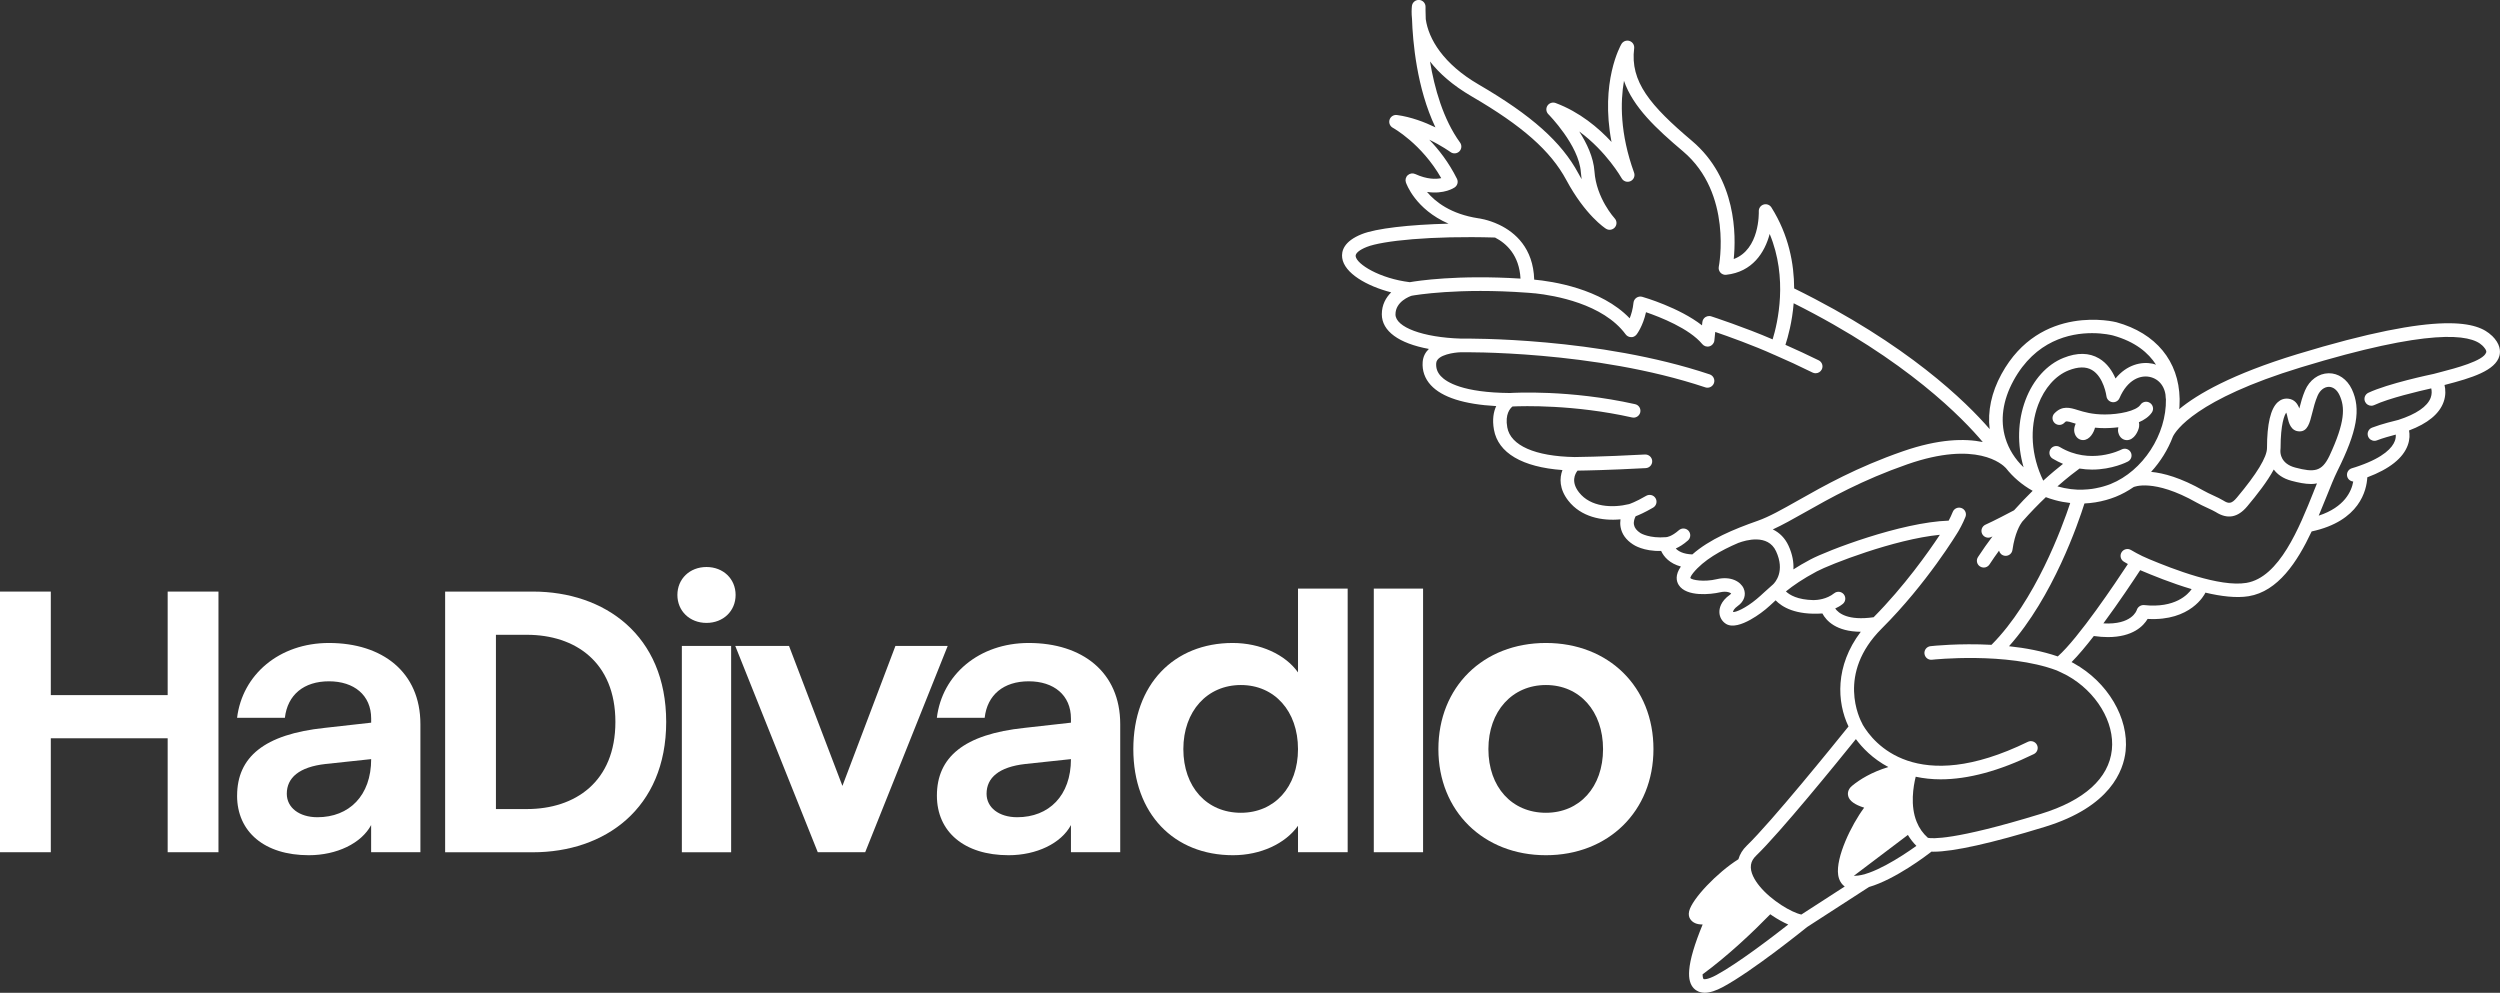 <svg width="209" height="83" viewBox="0 0 209 83" fill="none" xmlns="http://www.w3.org/2000/svg">
<rect x="0" y="0" width="209" height="83" fill="#333333" stroke="none"/>
<g clip-path="url(#clip0_329_2)">
<path d="M208.318 28.064C207.169 26.951 204.227 25.898 192.042 29.612C186.587 31.276 183.704 32.947 182.181 34.205C182.188 34.137 182.199 34.064 182.203 33.996C182.21 33.851 182.21 33.703 182.214 33.558C182.214 33.489 182.221 33.417 182.217 33.348C182.217 33.348 182.217 33.348 182.217 33.345C182.159 30.187 180.237 27.855 176.937 26.94C176.875 26.922 170.572 25.32 167.319 31.28C166.481 32.817 166.155 34.383 166.336 35.873C164.403 33.634 159.482 28.77 149.991 24.112C149.987 22.065 149.548 19.66 148.09 17.341C147.953 17.124 147.684 17.023 147.438 17.099C147.191 17.175 147.024 17.407 147.035 17.663C147.039 17.804 147.115 20.853 144.939 21.656C145.138 19.718 145.189 14.94 141.446 11.775C137.965 8.832 136.264 6.828 136.616 4.036C136.648 3.765 136.489 3.512 136.231 3.425C135.974 3.338 135.691 3.447 135.553 3.678C135.466 3.826 133.765 6.85 134.723 11.866C133.627 10.683 132.061 9.363 130.048 8.611C129.798 8.517 129.515 8.611 129.366 8.835C129.221 9.059 129.25 9.356 129.442 9.548C129.468 9.573 132.006 12.148 132.159 14.394C132.173 14.593 132.195 14.788 132.224 14.98C132.133 14.828 132.046 14.669 131.956 14.502C130.538 11.866 128.042 9.642 123.607 7.06C120.662 5.345 119.425 3.262 119.193 1.599C119.168 0.973 119.175 0.593 119.175 0.579C119.182 0.271 118.947 0.014 118.642 -0.004C118.341 -0.025 118.069 0.199 118.036 0.503C118.011 0.741 117.993 1.114 118.044 1.588C118.105 3.425 118.428 7.345 120.002 10.647C119.106 10.213 117.978 9.779 116.789 9.616C116.517 9.577 116.252 9.743 116.169 10.003C116.082 10.264 116.198 10.553 116.441 10.683C116.466 10.698 118.842 12.003 120.488 14.893C120.046 14.987 119.309 15.005 118.312 14.549C118.105 14.455 117.862 14.492 117.692 14.643C117.521 14.795 117.46 15.034 117.532 15.247C117.569 15.36 118.319 17.493 121.097 18.698C117.793 18.781 115.048 19.095 113.848 19.573C112.35 20.169 112.129 20.983 112.208 21.562C112.379 22.835 114.258 23.916 116.303 24.441C115.864 24.875 115.52 25.475 115.52 26.271C115.52 27.685 116.948 28.708 119.454 29.171C119.168 29.446 118.972 29.8 118.936 30.253C118.878 30.979 119.114 31.652 119.614 32.195C120.55 33.215 122.388 33.8 125.083 33.949C124.865 34.415 124.739 35.062 124.894 35.923C125.243 37.869 127.263 39.052 130.621 39.297C130.363 39.974 130.353 40.882 131.107 41.854C132.173 43.221 133.918 43.565 135.473 43.417C135.444 43.616 135.441 43.833 135.481 44.064C135.582 44.639 135.93 45.127 136.503 45.504C136.598 45.569 137.396 46.1 138.872 46.06C139.1 46.56 139.597 47.113 140.522 47.362C140.028 48.071 140.141 48.588 140.34 48.903C140.986 49.923 143.046 49.691 143.786 49.518C144.391 49.377 144.696 49.579 144.725 49.619C144.725 49.619 144.71 49.659 144.627 49.717C143.833 50.274 143.731 50.878 143.742 51.192C143.753 51.594 143.963 51.956 144.308 52.165C145.367 52.794 147.51 51.019 147.601 50.943C147.829 50.755 148.047 50.552 148.283 50.335C148.333 50.288 148.391 50.238 148.442 50.187C148.979 50.748 150.103 51.435 152.352 51.286C152.671 51.887 153.501 52.805 155.561 52.816C153.389 55.677 153.567 58.718 154.535 60.733C153.364 62.187 148.083 68.722 146.027 70.7C145.679 71.036 145.45 71.416 145.331 71.832C143.561 72.942 141.454 75.148 141.211 76.179C141.138 76.487 141.218 76.7 141.294 76.819C141.497 77.138 141.849 77.293 142.342 77.286C141.664 78.928 141.287 80.208 141.218 81.101C141.189 81.474 141.207 81.778 141.276 82.027C141.417 82.552 141.74 82.783 141.983 82.888C142.146 82.957 142.324 82.993 142.52 82.993C142.944 82.993 143.452 82.83 144.072 82.494C146.542 81.156 150.818 77.705 151.079 77.496L156.247 74.154C158.445 73.517 161.088 71.496 161.476 71.195C161.531 71.195 161.582 71.203 161.64 71.203C163.301 71.203 166.503 70.494 170.967 69.12C176.425 67.442 177.528 64.433 177.702 62.787C177.989 60.038 176.208 57.022 173.368 55.449C173.314 55.42 173.252 55.388 173.183 55.351C173.745 54.787 174.391 54.013 175.044 53.171C175.472 53.232 175.867 53.261 176.219 53.261C178.311 53.261 179.193 52.328 179.541 51.742C183.157 51.948 184.303 49.691 184.35 49.59C184.357 49.576 184.361 49.561 184.368 49.543C185.67 49.851 186.954 50.013 187.991 49.843C190.435 49.438 192.049 46.993 193.253 44.429C197.275 43.561 197.852 40.979 197.906 39.905C199.763 39.207 200.898 38.303 201.29 37.218C201.464 36.737 201.457 36.31 201.395 35.988C202.958 35.399 203.93 34.6 204.285 33.605C204.481 33.059 204.449 32.56 204.362 32.184C204.38 32.18 204.401 32.173 204.423 32.169C206.621 31.602 208.623 30.987 208.953 29.743C209.054 29.352 209.029 28.744 208.318 28.054V28.064ZM181.071 33.337C181.071 33.337 181.071 33.355 181.071 33.363C181.133 36.325 179.145 39.377 176.451 40.462C176.244 40.545 176.03 40.614 175.816 40.675C175.744 40.697 175.668 40.715 175.595 40.733C175.457 40.77 175.316 40.798 175.174 40.824C175.084 40.842 174.989 40.856 174.895 40.871C174.775 40.889 174.656 40.9 174.536 40.91C174.279 40.932 174.017 40.943 173.76 40.936C173.731 40.936 173.705 40.936 173.676 40.936C173.517 40.929 173.357 40.914 173.198 40.896C173.154 40.892 173.114 40.889 173.071 40.882C172.904 40.86 172.734 40.834 172.567 40.798C172.556 40.798 172.545 40.795 172.534 40.791C172.356 40.755 172.179 40.712 172.001 40.661C172.875 39.894 173.542 39.392 173.847 39.171C174.21 39.229 174.561 39.258 174.895 39.258C176.574 39.258 177.811 38.629 177.891 38.585C178.17 38.44 178.279 38.097 178.134 37.818C177.989 37.54 177.644 37.431 177.365 37.576C177.26 37.63 174.739 38.896 172.197 37.37C171.925 37.207 171.573 37.294 171.413 37.565C171.25 37.836 171.337 38.187 171.609 38.346C171.896 38.52 172.186 38.661 172.469 38.78C172.034 39.124 171.464 39.59 170.815 40.184C169.807 38.104 169.651 35.8 170.394 33.829C170.917 32.444 171.838 31.403 172.922 30.969C173.72 30.65 174.384 30.636 174.888 30.932C175.881 31.515 176.099 33.11 176.099 33.124C176.132 33.381 176.331 33.583 176.585 33.62C176.839 33.659 177.089 33.518 177.191 33.28C177.858 31.732 178.928 31.348 179.708 31.508C180.527 31.677 181.057 32.39 181.06 33.33L181.071 33.337ZM168.324 31.826C170.162 28.459 173.049 27.851 174.895 27.851C175.878 27.851 176.563 28.025 176.636 28.043C178.514 28.564 179.61 29.497 180.244 30.491C180.146 30.459 180.052 30.422 179.947 30.401C179.037 30.213 177.804 30.477 176.857 31.641C176.596 31.037 176.168 30.368 175.479 29.963C174.652 29.475 173.651 29.46 172.505 29.92C171.123 30.47 169.966 31.753 169.332 33.439C168.672 35.193 168.625 37.167 169.172 39.066C168.454 38.379 167.932 37.551 167.653 36.632C167.196 35.131 167.428 33.468 168.324 31.829V31.826ZM119.317 16.047C120.735 16.256 121.569 15.7 121.612 15.667C121.848 15.504 121.928 15.197 121.801 14.944C121.115 13.569 120.27 12.488 119.483 11.678C120.532 12.184 121.25 12.705 121.261 12.712C121.489 12.879 121.801 12.853 122 12.658C122.2 12.459 122.225 12.148 122.062 11.92C120.64 9.96 119.919 7.356 119.549 5.139C120.3 6.105 121.406 7.11 123.027 8.054C127.266 10.521 129.634 12.611 130.944 15.049C132.532 18.003 134.186 19.077 134.258 19.121C134.501 19.276 134.821 19.226 135.006 19.005C135.191 18.784 135.18 18.462 134.984 18.253C134.969 18.235 133.446 16.575 133.297 14.325C133.218 13.157 132.652 11.967 132.024 10.991C134.302 12.662 135.557 14.875 135.571 14.904C135.716 15.164 136.036 15.269 136.308 15.146C136.58 15.023 136.71 14.712 136.609 14.434C135.423 11.157 135.459 8.521 135.764 6.756C136.521 8.955 138.465 10.763 140.703 12.654C144.87 16.177 143.706 22.231 143.691 22.293C143.655 22.47 143.706 22.654 143.829 22.791C143.952 22.925 144.13 22.994 144.312 22.972C146.506 22.734 147.536 21.106 147.945 19.558C149.487 23.265 148.616 26.99 148.192 28.372C145.867 27.366 143.184 26.488 143.064 26.448C143.006 26.43 142.944 26.419 142.886 26.419C142.777 26.419 142.669 26.451 142.574 26.509C142.429 26.603 142.335 26.759 142.317 26.929L142.288 27.2C140.384 25.71 137.435 24.853 137.29 24.813C137.127 24.766 136.953 24.795 136.812 24.889C136.67 24.983 136.58 25.135 136.561 25.301C136.507 25.844 136.373 26.282 136.242 26.611C133.845 24.115 129.751 23.515 128.26 23.377C128.18 20.727 126.653 19.432 125.366 18.806C125.344 18.795 125.322 18.784 125.297 18.774C124.376 18.34 123.592 18.249 123.585 18.249C121.286 17.895 119.995 16.878 119.306 16.054L119.317 16.047ZM113.333 21.421C113.3 21.179 113.648 20.886 114.265 20.643C115.552 20.13 119.639 19.699 124.985 19.858C125.946 20.354 127.012 21.341 127.114 23.291C121.823 22.958 118.457 23.486 117.862 23.591C115.356 23.287 113.42 22.093 113.333 21.421ZM140.083 45.858C140.373 45.731 140.721 45.529 141.113 45.182C141.349 44.972 141.37 44.614 141.164 44.375C140.953 44.14 140.594 44.118 140.355 44.325C139.742 44.863 139.354 44.9 139.314 44.903C139.314 44.903 139.285 44.907 139.281 44.907C137.91 45.026 137.167 44.585 137.138 44.563C136.826 44.357 136.648 44.133 136.601 43.876C136.547 43.59 136.659 43.316 136.739 43.16C137.004 43.059 137.493 42.849 138.201 42.437C138.473 42.278 138.567 41.927 138.407 41.656C138.248 41.384 137.9 41.294 137.624 41.449C136.721 41.977 136.213 42.136 136.191 42.144C134.795 42.484 132.967 42.401 132.003 41.16C131.325 40.292 131.655 39.634 131.883 39.344C132.539 39.337 134.472 39.301 137.584 39.135C137.9 39.117 138.143 38.849 138.124 38.534C138.106 38.22 137.834 37.985 137.522 37.996C133.769 38.198 131.749 38.205 131.64 38.209C128.333 38.151 126.28 37.247 126.008 35.728C125.805 34.618 126.254 34.133 126.447 33.981C127.292 33.941 131.593 33.811 136.442 34.9C136.485 34.911 136.525 34.914 136.569 34.914C136.83 34.914 137.065 34.733 137.127 34.469C137.196 34.162 137.004 33.858 136.696 33.789C131.198 32.56 126.519 32.838 126.233 32.856C122.305 32.824 120.923 31.956 120.448 31.439C120.158 31.124 120.035 30.77 120.067 30.357C120.125 29.631 121.674 29.457 122.106 29.45C122.106 29.45 122.116 29.45 122.124 29.45C122.236 29.446 133.236 29.269 142.563 32.383C142.625 32.404 142.687 32.412 142.745 32.412C142.984 32.412 143.205 32.26 143.289 32.021C143.39 31.721 143.227 31.399 142.93 31.298C133.627 28.191 122.729 28.3 122.135 28.307C118.965 28.209 116.662 27.356 116.662 26.282C116.662 25.207 117.862 24.77 118.018 24.723C118.276 24.676 121.917 24.047 127.672 24.47C127.676 24.47 127.767 24.473 127.915 24.488L128.304 24.524C128.304 24.524 128.329 24.524 128.343 24.524C129.943 24.698 134.015 25.388 135.905 27.952C136.01 28.097 136.181 28.184 136.358 28.184C136.529 28.206 136.706 28.104 136.819 27.963C136.844 27.931 137.348 27.269 137.606 26.101C138.759 26.495 141.222 27.453 142.313 28.77C142.462 28.947 142.698 29.019 142.919 28.951C143.14 28.882 143.3 28.69 143.321 28.462L143.394 27.75C144.46 28.115 146.596 28.878 148.308 29.656C148.308 29.656 148.308 29.656 148.312 29.656C148.312 29.656 148.312 29.656 148.315 29.656C149.371 30.111 150.455 30.614 151.532 31.146C151.612 31.186 151.699 31.204 151.786 31.204C151.996 31.204 152.199 31.088 152.301 30.885C152.442 30.603 152.326 30.26 152.04 30.122C151.108 29.663 150.176 29.233 149.262 28.828C149.479 28.162 149.824 26.918 149.951 25.352C159.417 30.082 164.167 35.052 165.76 36.954C164.258 36.647 162.093 36.683 159.09 37.724C155.206 39.073 152.5 40.603 150.325 41.833C148.972 42.596 147.906 43.2 146.941 43.54C144.935 44.245 142.926 45.077 141.479 46.35C140.714 46.321 140.304 46.082 140.094 45.851L140.083 45.858ZM148.214 48.867C147.949 49.095 147.717 49.308 147.499 49.507C147.282 49.71 147.075 49.898 146.861 50.075C145.94 50.845 145.098 51.203 144.881 51.163C144.881 51.08 144.961 50.881 145.28 50.657C145.809 50.288 146.002 49.713 145.769 49.192C145.516 48.625 144.703 48.14 143.521 48.419C142.458 48.672 141.436 48.494 141.312 48.324C141.312 48.324 141.312 48.194 141.544 47.905C142.422 46.824 143.84 46.021 145.349 45.377C145.349 45.377 145.356 45.377 145.36 45.377C145.918 45.167 147.797 44.607 148.479 46.086C149.247 47.749 148.417 48.679 148.214 48.87V48.867ZM153.422 50.87C153.632 50.776 153.846 50.657 154.053 50.491C154.299 50.295 154.339 49.934 154.143 49.688C153.948 49.442 153.585 49.402 153.338 49.597C152.704 50.104 151.92 50.165 151.619 50.169C150.27 50.144 149.606 49.735 149.302 49.442C149.915 48.947 150.702 48.4 151.888 47.767C152.983 47.185 158.358 45.08 162.173 44.708C161.226 46.14 159.206 49.004 156.635 51.601C154.484 51.908 153.697 51.265 153.422 50.867V50.87ZM143.517 81.499C142.683 81.951 142.433 81.853 142.422 81.85C142.408 81.846 142.386 81.803 142.368 81.734C142.353 81.68 142.339 81.593 142.335 81.456C144.486 79.875 146.542 77.922 147.996 76.432C148.047 76.469 148.101 76.505 148.152 76.541C148.616 76.852 149.077 77.109 149.498 77.29C148.087 78.396 145.265 80.548 143.514 81.499H143.517ZM150.589 76.454C149.795 76.291 148.09 75.3 147.09 74.071C146.712 73.608 146.284 72.924 146.382 72.295C146.426 72.016 146.564 71.771 146.81 71.535C148.812 69.608 153.588 63.731 155.152 61.789C155.67 62.49 156.541 63.42 157.864 64.125C156.461 64.552 155.471 65.167 154.832 65.695C154.426 66.028 154.47 66.407 154.51 66.555C154.611 66.953 155.061 67.279 155.844 67.521C154.767 68.968 153.454 71.687 153.672 73.152C153.737 73.579 153.933 73.904 154.22 74.111L150.589 76.458V76.454ZM155.057 73.217C155.028 73.217 155.003 73.217 154.981 73.217L159.5 69.8C159.699 70.136 159.935 70.44 160.211 70.715C158.887 71.669 156.45 73.217 155.057 73.217ZM176.552 62.679C176.302 65.069 174.249 66.924 170.619 68.038C163.286 70.291 161.476 70.107 161.172 70.042C160.762 69.677 160.446 69.235 160.236 68.711C159.678 67.351 159.957 65.727 160.153 64.935C160.816 65.076 161.509 65.152 162.234 65.152C164.541 65.152 167.152 64.447 170.032 63.04C170.315 62.903 170.434 62.559 170.293 62.277C170.151 61.995 169.81 61.879 169.528 62.017C160.182 66.581 156.617 62.122 155.717 60.574C155.71 60.559 155.71 60.548 155.703 60.534C155.467 60.114 153.527 56.321 157.313 52.545C161.099 48.769 163.634 44.56 163.739 44.382C163.739 44.382 163.739 44.382 163.743 44.375C163.758 44.35 164.084 43.789 164.312 43.214C164.429 42.921 164.283 42.589 163.99 42.477C163.696 42.361 163.362 42.509 163.25 42.798C163.145 43.066 163.011 43.334 162.909 43.525C158.912 43.659 152.736 46.035 151.351 46.773C150.807 47.062 150.339 47.337 149.929 47.601C149.962 47.023 149.86 46.353 149.516 45.612C149.226 44.986 148.776 44.534 148.207 44.259C149.019 43.887 149.897 43.392 150.872 42.842C153.008 41.634 155.667 40.137 159.453 38.816C165.245 36.798 167.402 38.816 167.693 39.131C168.284 39.883 169.038 40.531 169.93 41.033C169.437 41.518 168.911 42.061 168.374 42.661C168.026 42.845 166.702 43.543 165.988 43.862C165.701 43.988 165.571 44.328 165.698 44.614C165.828 44.9 166.166 45.03 166.452 44.9C166.488 44.882 166.532 44.863 166.572 44.845C166.162 45.388 165.756 45.959 165.361 46.567C165.186 46.831 165.263 47.185 165.527 47.355C165.625 47.417 165.73 47.449 165.839 47.449C166.024 47.449 166.209 47.359 166.318 47.193C166.579 46.791 166.848 46.408 167.12 46.035C167.174 46.256 167.355 46.429 167.595 46.462C167.62 46.465 167.649 46.469 167.674 46.469C167.954 46.469 168.2 46.263 168.24 45.977C168.44 44.567 168.875 43.858 169.049 43.623C169.742 42.838 170.412 42.151 171.033 41.562C171.247 41.645 171.464 41.713 171.682 41.775C171.722 41.786 171.765 41.797 171.805 41.811C172.222 41.927 172.647 42.003 173.071 42.05C172.396 44.09 170.141 50.248 166.488 53.908C163.776 53.764 161.542 54.002 161.389 54.02C161.074 54.057 160.849 54.339 160.885 54.65C160.922 54.964 161.201 55.192 161.516 55.153C161.578 55.145 167.765 54.483 171.939 56.046C172.03 56.089 172.552 56.324 172.802 56.462C175.25 57.818 176.795 60.378 176.552 62.682V62.679ZM179.243 50.585C178.971 50.563 178.714 50.737 178.634 50.997C178.616 51.055 178.21 52.252 175.842 52.115C177.162 50.328 178.395 48.469 178.921 47.666C179.943 48.097 181.543 48.755 183.222 49.25C182.921 49.684 181.851 50.863 179.247 50.585H179.243ZM193.427 41.091C192.216 44.122 190.555 48.27 187.795 48.73C185.565 49.102 181.648 47.569 179.686 46.751C178.866 46.419 178.159 45.984 178.152 45.981C177.883 45.818 177.532 45.901 177.365 46.169C177.198 46.437 177.281 46.787 177.55 46.954C177.561 46.961 177.691 47.041 177.891 47.153C176.879 48.693 173.753 53.362 172.03 54.878C170.743 54.436 169.328 54.169 167.954 54.024C171.631 49.901 173.745 43.731 174.26 42.09C174.87 42.061 175.475 41.967 176.07 41.8C176.338 41.724 176.607 41.637 176.868 41.532C177.397 41.319 177.898 41.044 178.369 40.719C178.369 40.719 180.012 39.959 183.65 42.021C183.9 42.165 184.219 42.314 184.527 42.455C184.807 42.585 185.1 42.722 185.235 42.806C186.214 43.431 187.077 43.276 187.868 42.332C188.705 41.334 189.55 40.252 190.087 39.251C190.381 39.648 190.845 40.006 191.581 40.198C192.136 40.343 192.684 40.462 193.206 40.462C193.38 40.462 193.54 40.444 193.699 40.411C193.612 40.628 193.521 40.856 193.424 41.091H193.427ZM190.638 37.717C190.649 37.627 190.656 37.54 190.656 37.453C190.656 35.442 190.986 34.672 191.132 34.495C191.175 34.6 191.215 34.78 191.24 34.896C191.331 35.305 191.501 36.064 192.252 36.064C192.916 36.064 193.094 35.359 193.297 34.545C193.413 34.082 193.543 33.562 193.75 33.084C193.946 32.629 194.305 32.343 194.693 32.339C195.041 32.346 195.367 32.574 195.578 33.023C196.053 34.032 196.067 35.272 194.736 38.122C194.102 39.431 193.482 39.511 191.879 39.088C190.653 38.766 190.635 37.855 190.642 37.714L190.638 37.717ZM207.84 29.464C207.651 30.169 205.185 30.806 204.129 31.081C203.879 31.146 203.651 31.204 203.459 31.258C203.172 31.319 199.643 32.061 197.997 32.835C197.71 32.968 197.587 33.309 197.725 33.594C197.823 33.8 198.029 33.92 198.243 33.92C198.323 33.92 198.407 33.902 198.486 33.865C199.712 33.29 202.218 32.701 203.252 32.469C203.299 32.672 203.317 32.947 203.205 33.251C202.933 33.981 202.001 34.621 200.51 35.102C200.3 35.153 199.081 35.446 198.298 35.753C198.004 35.869 197.859 36.198 197.975 36.491C198.062 36.715 198.28 36.853 198.508 36.853C198.577 36.853 198.65 36.842 198.715 36.813C199.175 36.632 199.832 36.451 200.285 36.332C200.296 36.48 200.285 36.665 200.205 36.871C199.999 37.417 199.313 38.216 197.242 38.943C197.036 39.015 196.818 39.091 196.63 39.142C196.325 39.225 196.144 39.536 196.227 39.84C196.292 40.079 196.499 40.234 196.731 40.256C196.59 41.062 196.017 42.393 193.844 43.109C194.076 42.563 194.29 42.024 194.497 41.514C194.834 40.668 195.128 39.938 195.4 39.388C197.061 36.053 197.391 34.198 196.615 32.542C196.212 31.692 195.476 31.193 194.675 31.204C193.833 31.218 193.075 31.768 192.702 32.639C192.481 33.153 192.339 33.692 192.223 34.148C192.085 33.764 191.831 33.388 191.298 33.33C190.976 33.294 190.675 33.392 190.424 33.62C189.826 34.155 189.521 35.446 189.521 37.457C189.521 38.209 188.676 39.605 187.004 41.598C186.555 42.136 186.315 42.129 185.862 41.84C185.663 41.713 185.351 41.569 185.024 41.417C184.738 41.283 184.44 41.146 184.23 41.023C182.315 39.934 180.864 39.543 179.831 39.449C180.614 38.596 181.242 37.587 181.655 36.498C181.891 36.014 183.541 33.395 192.375 30.705C203.078 27.442 206.519 27.916 207.524 28.885C207.665 29.023 207.898 29.283 207.85 29.464H207.84Z" fill="white"/>
<path d="M179.733 33.681C179.468 33.507 179.117 33.576 178.939 33.84C178.587 34.364 177.147 34.65 175.969 34.65C174.895 34.65 174.232 34.444 173.702 34.281C173.064 34.082 172.4 33.876 171.747 34.56C171.53 34.788 171.537 35.149 171.769 35.366C171.998 35.583 172.36 35.576 172.578 35.345C172.723 35.193 172.741 35.175 173.365 35.37C173.416 35.384 173.47 35.403 173.528 35.421C173.423 35.648 173.368 35.902 173.416 36.129C173.521 36.618 173.869 36.791 174.141 36.791C174.148 36.791 174.152 36.791 174.159 36.791C174.707 36.777 175.051 36.144 175.142 35.753C175.396 35.779 175.671 35.793 175.976 35.793C176.15 35.793 176.578 35.782 177.093 35.721C177.064 35.862 177.053 35.999 177.082 36.133C177.187 36.621 177.535 36.795 177.807 36.795C177.815 36.795 177.818 36.795 177.826 36.795C178.409 36.78 178.765 36.064 178.827 35.681C178.848 35.533 178.841 35.406 178.812 35.298C179.258 35.106 179.653 34.842 179.9 34.477C180.074 34.216 180.005 33.862 179.74 33.685L179.733 33.681Z" fill="white"/>
<path d="M14.017 61.72H4.247V71.246H0V49.456H4.247V58.111H14.017V49.456H18.264V71.246H14.017V61.72Z" fill="white"/>
<path d="M19.823 66.516C19.823 63.308 22.072 61.38 27.16 60.849L31.03 60.415V60.071C31.03 58.111 29.594 56.957 27.501 56.957C25.409 56.957 24.038 58.078 23.816 60.01H19.82C20.259 56.4 23.349 53.753 27.497 53.753C31.962 53.753 35.146 56.18 35.146 60.538V71.246H31.026V68.975C30.214 70.501 28.154 71.496 25.815 71.496C22.101 71.496 19.82 69.536 19.82 66.516H19.823ZM26.536 68.32C29.191 68.32 31.03 66.516 31.03 63.463L27.222 63.868C25.006 64.118 23.976 65.019 23.976 66.36C23.976 67.51 25.006 68.32 26.536 68.32Z" fill="white"/>
<path d="M37.213 49.456H44.55C50.544 49.456 55.694 53.098 55.694 60.353C55.694 67.608 50.544 71.25 44.55 71.25H37.213V49.46V49.456ZM44.049 67.637C48.075 67.637 51.447 65.366 51.447 60.353C51.447 55.341 48.075 53.069 44.049 53.069H41.46V67.637H44.049Z" fill="white"/>
<path d="M59.063 47.402C60.467 47.402 61.497 48.397 61.497 49.739C61.497 51.08 60.467 52.075 59.063 52.075C57.66 52.075 56.63 51.08 56.63 49.739C56.63 48.397 57.66 47.402 59.063 47.402ZM57.003 54.002H61.123V71.25H57.003V54.002Z" fill="white"/>
<path d="M61.468 53.999H65.962L70.426 65.702L74.858 53.999H79.228L72.33 71.246H68.366L61.468 53.999Z" fill="white"/>
<path d="M78.325 66.516C78.325 63.308 80.573 61.38 85.662 60.849L89.531 60.415V60.071C89.531 58.111 88.095 56.957 86.002 56.957C83.91 56.957 82.535 58.078 82.318 60.01H78.321C78.757 56.4 81.85 53.753 86.002 53.753C90.467 53.753 93.651 56.18 93.651 60.538V71.246H89.531V68.975C88.719 70.501 86.659 71.496 84.32 71.496C80.606 71.496 78.325 69.536 78.325 66.516ZM85.038 68.32C87.692 68.32 89.531 66.516 89.531 63.463L85.723 63.868C83.507 64.118 82.477 65.019 82.477 66.36C82.477 67.51 83.507 68.32 85.038 68.32Z" fill="white"/>
<path d="M94.746 62.624C94.746 57.207 98.148 53.753 103.051 53.753C105.361 53.753 107.454 54.718 108.513 56.212V49.207H112.665V71.246H108.513V69.037C107.45 70.53 105.39 71.496 103.08 71.496C98.148 71.496 94.746 68.042 94.746 62.624ZM103.737 67.948C106.547 67.948 108.513 65.8 108.513 62.624C108.513 59.449 106.547 57.268 103.737 57.268C100.926 57.268 98.928 59.449 98.928 62.624C98.928 65.8 100.893 67.948 103.737 67.948Z" fill="white"/>
<path d="M114.849 49.207H118.969V71.246H114.849V49.207Z" fill="white"/>
<path d="M120.249 62.624C120.249 57.427 123.995 53.753 129.239 53.753C134.483 53.753 138.229 57.427 138.229 62.624C138.229 67.821 134.45 71.496 129.239 71.496C124.027 71.496 120.249 67.821 120.249 62.624ZM129.239 67.948C132.05 67.948 134.015 65.8 134.015 62.624C134.015 59.449 132.05 57.268 129.239 57.268C126.428 57.268 124.43 59.449 124.43 62.624C124.43 65.8 126.396 67.948 129.239 67.948Z" fill="white"/>
</g>
<defs>
<clipPath id="clip0_329_2">
<rect width="209" height="83" fill="white"/>
</clipPath>
</defs>
</svg>
